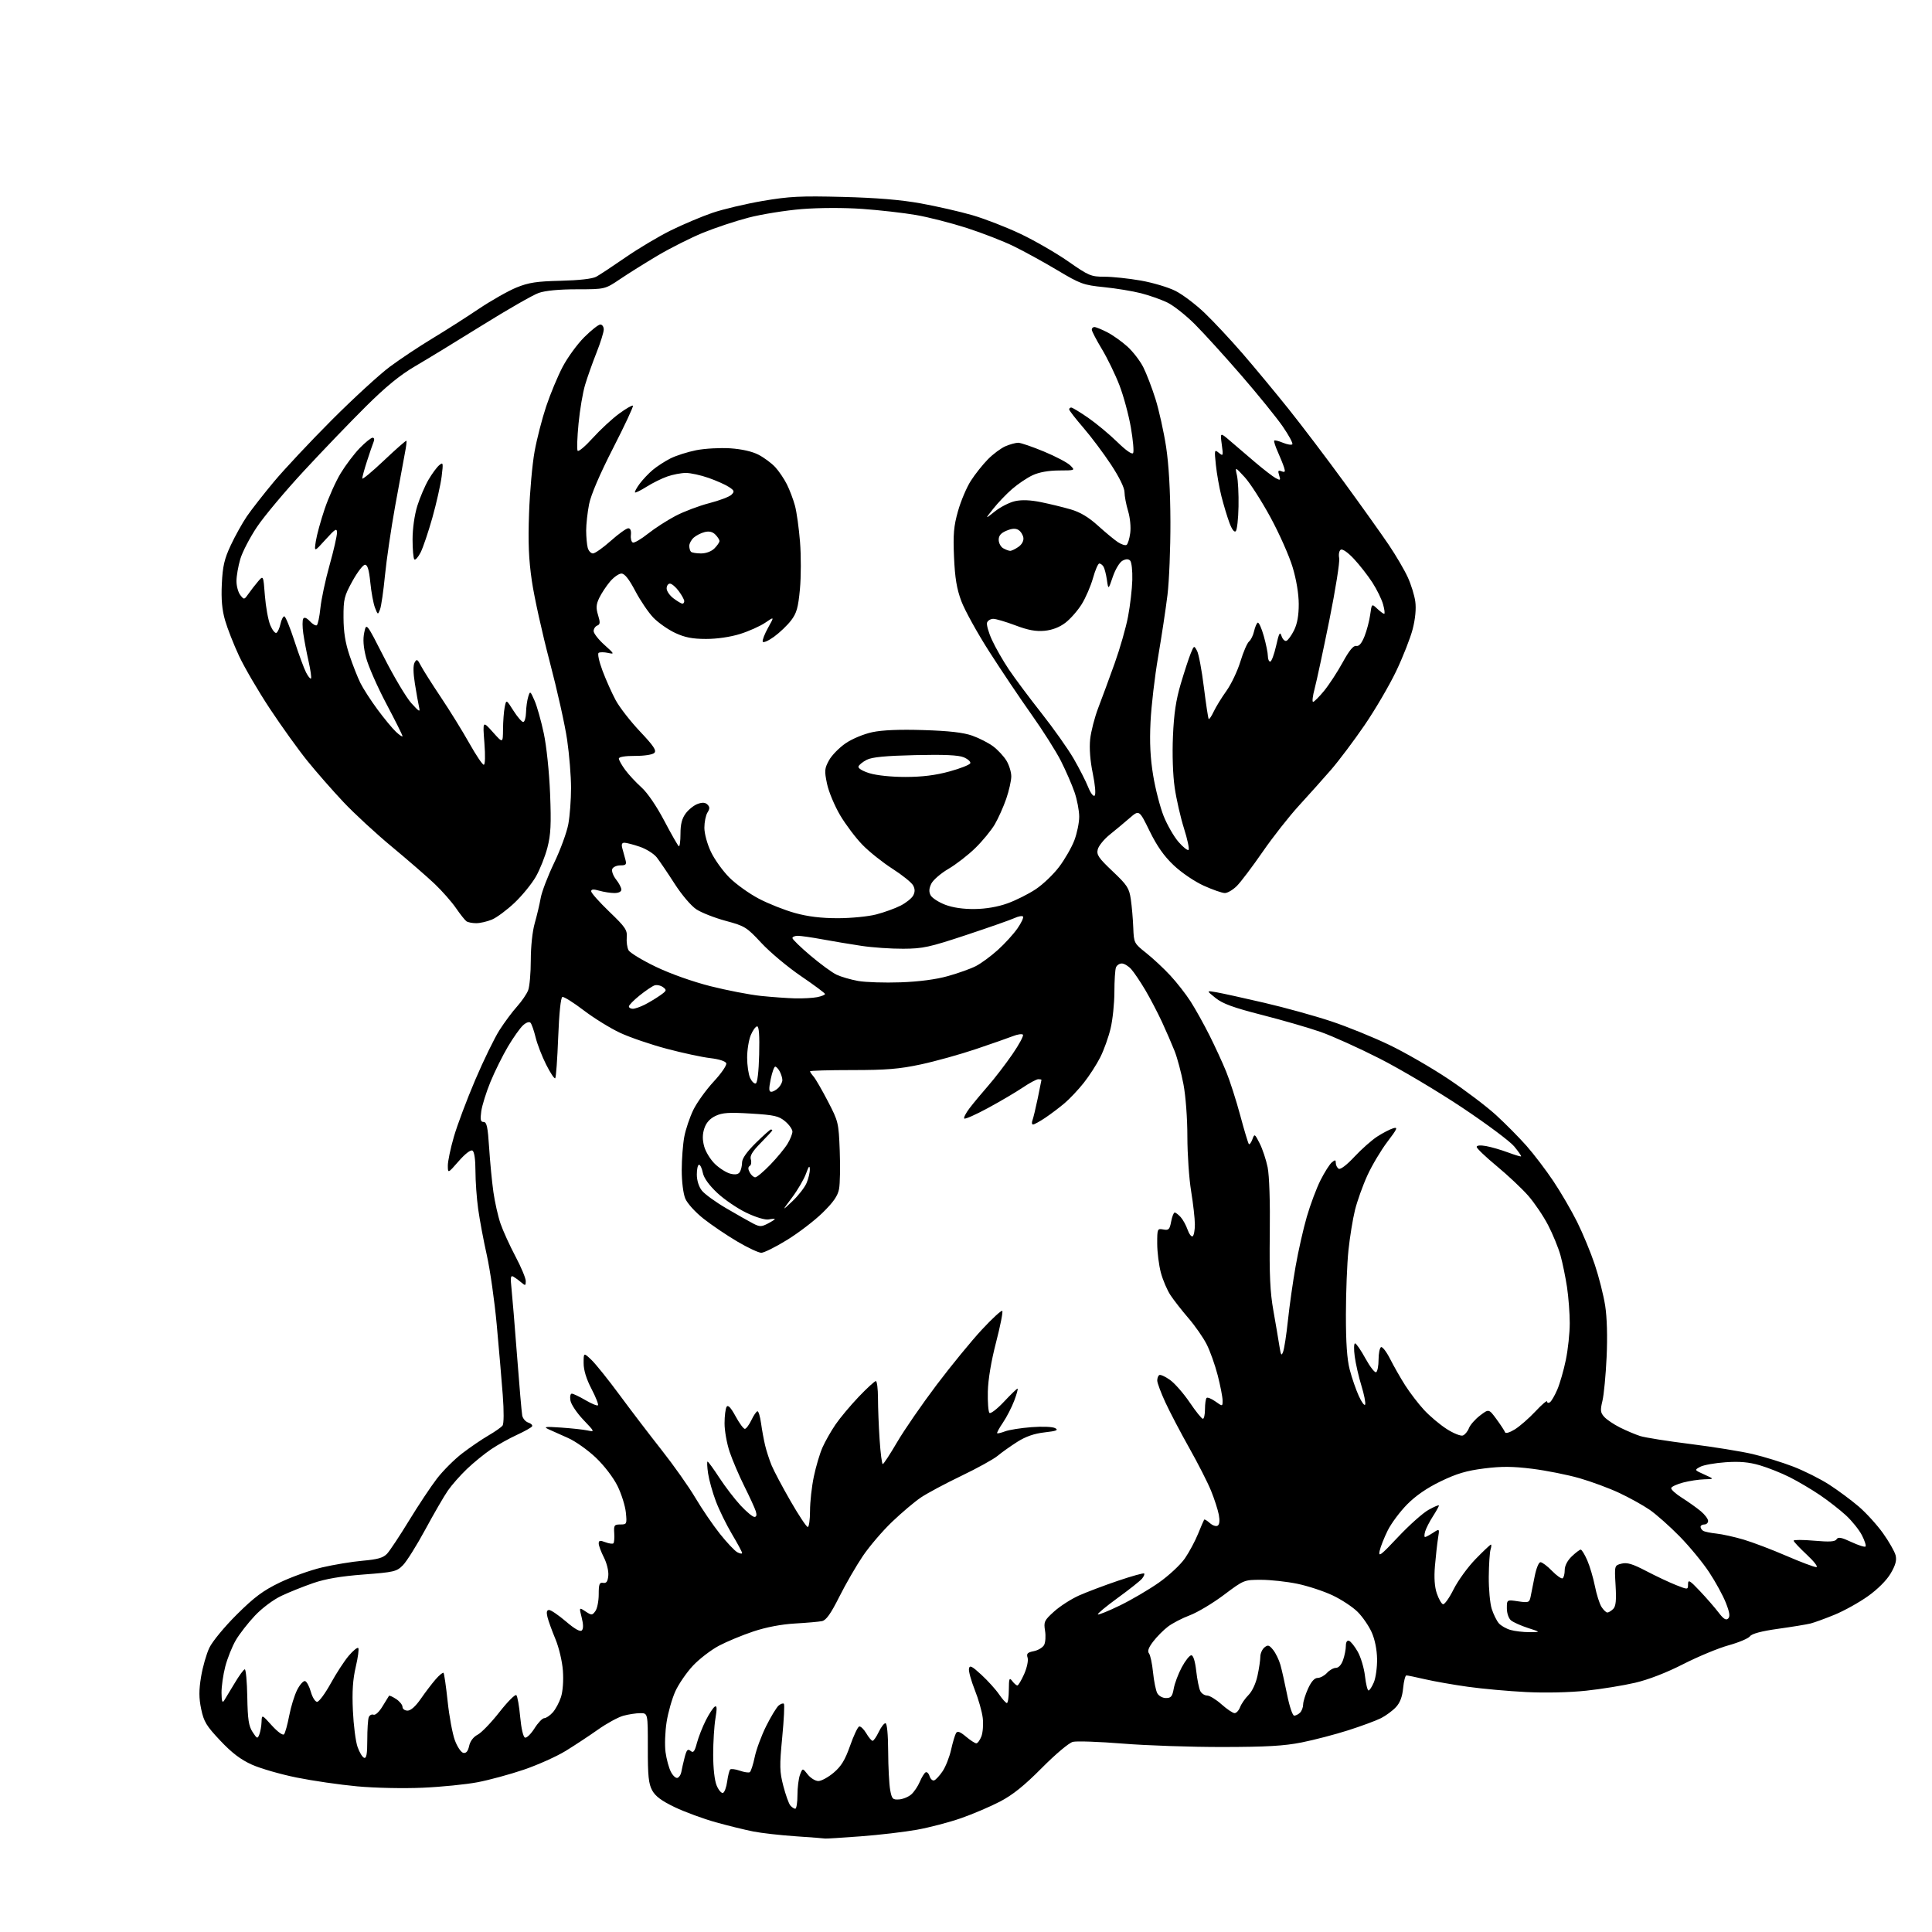 <?xml version="1.0" encoding="UTF-8" standalone="no"?>
<svg 
  version="1.1" 
  xmlns="http://www.w3.org/2000/svg" 
  xmlns:xlink="http://www.w3.org/1999/xlink" 
  xmlns:svg="http://www.w3.org/2000/svg"
  xmlns:rdf="http://www.w3.org/1999/02/22-rdf-syntax-ns#"
  xmlns:cc="http://creativecommons.org/ns#"
  xmlns:dc="http://purl.org/dc/elements/1.1/"
  viewBox="0 0 768 768"
  width="768"
  height="768"
>
<style>svg {background-color: white; }</style>"
<path stroke="none" fill="black" fill-rule="evenodd" d="M328.00,730.85C327.73,730.77 322.51,730.37 316.42,729.96C310.33,729.55 302.68,728.69 299.42,728.04C296.16,727.40 289.45,725.75 284.50,724.37C279.55,722.99 272.24,720.30 268.26,718.40C263.00,715.88 260.53,714.05 259.26,711.72C257.82,709.08 257.50,706.01 257.52,694.75C257.53,681.00 257.53,681.00 254.52,681.01C252.86,681.01 249.81,681.48 247.74,682.05C245.68,682.63 241.18,685.09 237.74,687.52C234.31,689.95 228.53,693.76 224.91,695.99C221.28,698.22 213.78,701.58 208.24,703.47C202.70,705.35 194.42,707.60 189.83,708.47C185.25,709.34 175.43,710.33 168.00,710.65C160.40,710.99 149.03,710.75 141.99,710.10C135.10,709.47 124.26,707.89 117.89,706.60C111.51,705.31 103.53,703.00 100.14,701.48C95.69,699.48 92.19,696.83 87.57,691.93C82.02,686.05 81.01,684.38 79.97,679.37C79.05,674.95 79.04,671.95 79.93,666.55C80.56,662.67 82.05,657.48 83.23,655.00C84.43,652.49 89.24,646.66 94.12,641.81C101.10,634.88 104.54,632.31 111.18,629.10C115.76,626.89 123.33,624.18 128.00,623.08C132.68,621.98 139.97,620.78 144.20,620.41C150.19,619.88 152.34,619.26 153.88,617.62C154.96,616.45 158.88,610.55 162.57,604.50C166.26,598.45 171.26,590.93 173.68,587.78C176.09,584.64 180.64,580.10 183.78,577.70C186.93,575.29 191.60,572.11 194.17,570.62C196.73,569.13 199.25,567.37 199.76,566.70C200.31,565.98 200.35,561.11 199.85,554.50C199.39,548.45 198.31,535.85 197.45,526.50C196.59,517.15 194.82,504.77 193.53,499.00C192.23,493.23 190.69,484.98 190.09,480.68C189.49,476.38 189.00,469.54 189.00,465.49C189.00,460.92 188.55,457.84 187.82,457.39C187.11,456.95 184.97,458.58 182.34,461.58C178.04,466.50 178.04,466.50 178.02,463.36C178.01,461.64 179.09,456.46 180.43,451.86C181.76,447.26 185.57,437.12 188.90,429.31C192.22,421.51 196.58,412.57 198.57,409.46C200.57,406.34 203.71,402.11 205.56,400.07C207.40,398.02 209.39,395.12 209.96,393.61C210.53,392.10 211.00,386.72 211.00,381.65C211.00,376.27 211.65,370.16 212.57,366.97C213.43,363.96 214.49,359.48 214.93,357.00C215.36,354.52 217.77,348.23 220.28,343.00C222.79,337.77 225.33,330.83 225.92,327.57C226.52,324.30 227.00,317.84 227.00,313.19C227.00,308.55 226.30,299.97 225.45,294.13C224.61,288.28 221.48,274.27 218.51,263.00C215.54,251.72 212.35,237.32 211.43,231.00C210.16,222.32 209.89,215.70 210.31,204.00C210.61,195.47 211.60,184.45 212.50,179.50C213.39,174.55 215.47,166.48 217.11,161.56C218.75,156.65 221.69,149.58 223.65,145.85C225.60,142.13 229.47,136.81 232.25,134.04C235.02,131.27 237.90,129.00 238.64,129.00C239.39,129.00 240.00,129.89 240.00,130.97C240.00,132.06 238.70,136.22 237.11,140.22C235.52,144.23 233.48,149.97 232.58,153.00C231.67,156.03 230.50,162.94 229.98,168.37C229.45,173.79 229.29,178.66 229.61,179.18C229.93,179.70 232.64,177.43 235.62,174.13C238.60,170.84 243.30,166.48 246.07,164.45C248.83,162.42 251.32,160.99 251.60,161.26C251.87,161.54 248.33,169.13 243.72,178.13C238.41,188.52 234.92,196.66 234.17,200.42C233.53,203.67 233.01,208.40 233.01,210.92C233.02,213.44 233.30,216.51 233.63,217.75C233.96,218.99 234.90,220.00 235.71,220.00C236.52,220.00 239.70,217.75 242.79,215.00C245.87,212.25 249.00,210.00 249.74,210.00C250.59,210.00 250.97,210.96 250.79,212.65C250.63,214.10 250.99,215.46 251.58,215.67C252.18,215.88 254.88,214.30 257.58,212.15C260.29,210.00 265.22,206.81 268.55,205.07C271.88,203.33 277.91,201.05 281.96,200.01C286.00,198.97 289.97,197.46 290.77,196.66C292.05,195.38 291.93,195.00 289.74,193.57C288.38,192.67 284.74,191.05 281.65,189.97C278.57,188.89 274.52,188.00 272.65,188.00C270.78,188.00 267.45,188.64 265.24,189.42C263.03,190.19 259.33,192.03 257.02,193.49C254.70,194.95 252.63,195.97 252.42,195.75C252.20,195.53 253.03,193.99 254.26,192.32C255.49,190.66 257.85,188.16 259.50,186.78C261.15,185.40 264.31,183.35 266.52,182.23C268.74,181.11 273.35,179.64 276.78,178.96C280.21,178.29 286.27,177.95 290.26,178.21C294.82,178.51 298.98,179.45 301.50,180.75C303.70,181.89 306.69,184.10 308.14,185.66C309.59,187.22 311.68,190.30 312.79,192.51C313.89,194.71 315.34,198.53 316.01,201.01C316.68,203.48 317.59,209.96 318.02,215.42C318.46,220.88 318.44,229.34 317.98,234.23C317.29,241.57 316.68,243.74 314.47,246.63C313.00,248.56 309.94,251.48 307.67,253.13C305.40,254.77 303.38,255.64 303.19,255.06C302.99,254.47 303.96,251.98 305.33,249.52C307.84,245.04 307.84,245.04 304.17,247.55C302.15,248.92 297.64,250.94 294.14,252.03C290.30,253.22 284.97,254.00 280.64,253.99C275.24,253.98 272.26,253.40 268.42,251.61C265.62,250.31 261.73,247.59 259.76,245.57C257.80,243.54 254.55,238.76 252.54,234.94C250.02,230.16 248.31,228.00 247.03,228.00C246.01,228.00 243.96,229.45 242.47,231.22C240.98,232.99 239.06,235.91 238.20,237.70C236.96,240.31 236.87,241.67 237.75,244.54C238.64,247.45 238.58,248.22 237.42,248.67C236.64,248.97 235.99,249.95 235.98,250.86C235.98,251.76 237.89,254.22 240.23,256.32C244.28,259.95 244.35,260.12 241.70,259.54C240.17,259.21 238.49,259.20 237.98,259.51C237.46,259.84 238.13,262.95 239.52,266.65C240.88,270.26 243.23,275.52 244.74,278.33C246.26,281.15 250.61,286.75 254.41,290.77C259.83,296.50 261.06,298.34 260.11,299.29C259.40,299.99 256.19,300.49 252.45,300.48C248.50,300.47 246.00,300.88 246.00,301.54C246.00,302.13 247.14,304.16 248.54,306.06C249.93,307.95 252.84,311.07 254.99,313.00C257.34,315.10 260.97,320.41 264.04,326.24C266.86,331.60 269.47,336.17 269.84,336.39C270.20,336.62 270.50,334.40 270.50,331.47C270.50,327.62 271.08,325.36 272.60,323.32C273.76,321.77 275.90,320.07 277.36,319.56C279.22,318.89 280.37,318.97 281.23,319.83C282.19,320.79 282.19,321.47 281.22,323.01C280.55,324.09 280.00,326.81 280.00,329.05C280.00,331.36 281.12,335.50 282.60,338.61C284.02,341.63 287.33,346.23 289.93,348.84C292.54,351.45 297.80,355.22 301.61,357.22C305.42,359.23 311.89,361.79 316.00,362.93C321.14,364.36 326.43,365.00 333.02,365.00C338.28,365.00 345.16,364.33 348.32,363.50C351.48,362.68 355.83,361.11 358.00,360.00C360.16,358.90 362.41,357.09 363.00,356.00C363.76,354.57 363.76,353.41 362.98,351.96C362.37,350.83 358.69,347.86 354.79,345.36C350.88,342.86 345.51,338.58 342.86,335.85C340.20,333.13 336.21,327.84 333.99,324.11C331.78,320.37 329.42,314.74 328.76,311.59C327.68,306.42 327.75,305.51 329.53,302.26C330.61,300.27 333.58,297.23 336.12,295.49C338.74,293.69 343.35,291.78 346.76,291.05C350.75,290.20 357.64,289.92 367.14,290.22C377.34,290.54 382.95,291.19 386.50,292.44C389.25,293.41 393.00,295.34 394.84,296.72C396.67,298.10 399.03,300.64 400.08,302.37C401.13,304.09 401.99,306.89 402.00,308.59C402.00,310.29 401.10,314.31 400.00,317.51C398.89,320.72 396.84,325.30 395.44,327.70C394.03,330.09 390.55,334.34 387.69,337.12C384.84,339.91 380.02,343.64 377.00,345.40C373.98,347.17 370.92,349.82 370.20,351.29C369.28,353.21 369.20,354.51 369.94,355.89C370.51,356.96 373.11,358.64 375.71,359.64C378.79,360.81 382.92,361.41 387.48,361.35C391.96,361.30 396.67,360.48 400.50,359.10C403.80,357.92 408.84,355.39 411.70,353.49C414.56,351.60 418.76,347.59 421.02,344.59C423.29,341.58 426.01,336.84 427.07,334.05C428.13,331.26 429.00,327.03 429.00,324.65C429.00,322.26 428.16,317.88 427.14,314.91C426.12,311.93 423.68,306.35 421.74,302.50C419.79,298.65 414.52,290.34 410.04,284.03C405.56,277.72 398.00,266.47 393.24,259.03C388.48,251.59 383.50,242.57 382.16,239.00C380.31,234.06 379.61,229.84 379.24,221.46C378.85,212.32 379.12,209.17 380.83,203.14C381.96,199.13 384.26,193.71 385.94,191.10C387.61,188.49 390.68,184.64 392.74,182.55C394.81,180.45 397.95,178.13 399.72,177.37C401.49,176.62 403.75,176.00 404.76,176.00C405.76,176.00 410.37,177.58 415.02,179.51C419.66,181.44 424.36,183.91 425.45,185.01C427.44,187.00 427.44,187.00 420.97,187.02C416.81,187.04 413.07,187.71 410.50,188.90C408.30,189.92 404.62,192.40 402.32,194.40C400.02,196.40 396.64,199.93 394.82,202.25C391.50,206.47 391.50,206.47 395.50,203.28C397.70,201.53 401.30,199.70 403.50,199.21C406.18,198.62 409.59,198.75 413.84,199.62C417.33,200.33 422.63,201.62 425.62,202.49C429.40,203.59 432.71,205.57 436.48,208.98C439.46,211.68 443.02,214.62 444.40,215.53C445.78,216.43 447.32,216.92 447.82,216.61C448.32,216.30 448.98,214.19 449.28,211.92C449.60,209.57 449.23,205.78 448.43,203.14C447.66,200.59 447.02,197.22 447.01,195.65C447.00,193.90 444.93,189.67 441.62,184.65C438.66,180.17 433.72,173.57 430.63,170.00C427.55,166.43 425.02,163.16 425.01,162.75C425.01,162.34 425.38,162.00 425.83,162.00C426.29,162.00 429.33,163.84 432.58,166.09C435.84,168.35 441.03,172.67 444.13,175.69C447.56,179.05 450.02,180.77 450.43,180.11C450.81,179.51 450.40,174.94 449.54,169.95C448.68,164.96 446.63,157.39 444.99,153.13C443.34,148.86 440.20,142.38 438.00,138.74C435.80,135.09 434.00,131.63 434.00,131.05C434.00,130.47 434.47,130.00 435.04,130.00C435.61,130.00 437.88,130.92 440.08,132.04C442.29,133.17 445.90,135.73 448.12,137.73C450.34,139.73 453.19,143.43 454.46,145.94C455.73,148.45 457.92,154.15 459.32,158.60C460.72,163.06 462.62,171.61 463.54,177.60C464.62,184.71 465.22,195.11 465.26,207.50C465.29,217.95 464.76,231.00 464.09,236.50C463.42,242.00 461.75,253.03 460.39,261.00C459.02,268.98 457.65,280.68 457.35,287.00C456.95,295.17 457.26,301.32 458.40,308.24C459.28,313.60 461.16,320.87 462.57,324.41C463.99,327.94 466.64,332.56 468.47,334.67C470.30,336.78 472.10,338.20 472.47,337.84C472.84,337.48 472.03,333.65 470.66,329.32C469.29,324.99 467.63,317.70 466.96,313.12C466.23,308.14 465.95,299.90 466.27,292.64C466.65,283.67 467.47,278.22 469.39,271.76C470.82,266.96 472.58,261.56 473.32,259.76C474.64,256.54 474.67,256.53 475.85,258.73C476.51,259.96 477.73,266.46 478.56,273.19C479.40,279.91 480.26,285.59 480.48,285.81C480.70,286.03 481.60,284.71 482.47,282.86C483.34,281.01 485.62,277.30 487.54,274.62C489.45,271.94 491.95,266.68 493.09,262.93C494.23,259.18 495.77,255.61 496.52,254.99C497.26,254.37 498.16,252.55 498.51,250.94C498.87,249.34 499.51,247.80 499.95,247.53C500.39,247.26 501.48,249.65 502.37,252.83C503.27,256.02 504.00,259.61 504.00,260.82C504.00,262.02 504.42,263.00 504.93,263.00C505.44,263.00 506.49,260.19 507.27,256.75C508.42,251.63 508.81,250.91 509.42,252.81C509.83,254.07 510.69,254.95 511.33,254.75C511.98,254.55 513.35,252.67 514.40,250.56C515.69,247.95 516.28,244.63 516.27,240.12C516.26,236.06 515.32,230.39 513.83,225.45C512.50,221.02 508.54,212.09 505.02,205.62C501.50,199.14 496.89,191.96 494.77,189.67C490.92,185.50 490.92,185.50 491.71,189.00C492.14,190.93 492.43,196.49 492.33,201.37C492.24,206.24 491.75,210.65 491.24,211.16C490.66,211.74 489.69,210.45 488.71,207.80C487.83,205.43 486.41,200.72 485.55,197.33C484.69,193.93 483.69,188.31 483.33,184.83C482.70,178.78 482.75,178.57 484.50,180.00C486.24,181.43 486.30,181.26 485.67,176.67C485.02,171.85 485.02,171.85 488.89,175.17C491.01,177.00 495.52,180.85 498.90,183.73C502.29,186.61 505.98,189.46 507.12,190.07C508.99,191.06 509.12,190.95 508.48,188.93C507.90,187.11 508.08,186.82 509.45,187.34C510.80,187.86 511.00,187.57 510.45,185.85C510.08,184.68 508.95,181.88 507.95,179.63C506.94,177.39 506.30,175.36 506.53,175.14C506.75,174.91 508.31,175.30 510.00,176.00C511.69,176.70 513.35,176.98 513.71,176.62C514.07,176.27 512.36,173.09 509.93,169.56C507.49,166.03 500.12,156.93 493.53,149.32C486.95,141.72 478.63,132.55 475.03,128.95C471.44,125.35 466.48,121.43 464.00,120.24C461.52,119.05 456.80,117.39 453.50,116.55C450.20,115.71 443.59,114.62 438.80,114.14C430.67,113.32 429.47,112.88 420.30,107.41C414.91,104.19 407.12,99.91 403.00,97.90C398.88,95.88 390.46,92.61 384.29,90.62C378.12,88.64 369.05,86.32 364.13,85.47C359.21,84.62 349.63,83.53 342.84,83.05C335.50,82.53 325.74,82.56 318.76,83.11C312.31,83.63 302.77,85.16 297.57,86.51C292.36,87.86 284.14,90.60 279.30,92.59C274.46,94.59 266.45,98.62 261.50,101.55C256.55,104.49 249.80,108.71 246.50,110.94C240.50,114.99 240.50,114.99 229.38,115.00C222.21,115.00 216.79,115.52 214.13,116.45C211.86,117.25 201.79,123.02 191.75,129.27C181.71,135.52 169.70,142.85 165.05,145.56C159.02,149.09 153.44,153.64 145.52,161.50C139.42,167.55 128.31,179.10 120.84,187.17C113.36,195.24 104.95,205.28 102.15,209.47C99.34,213.66 96.36,219.40 95.52,222.23C94.69,225.05 94.00,229.00 94.00,230.99C94.00,232.99 94.69,235.49 95.53,236.56C97.02,238.46 97.09,238.45 98.78,236.03C99.72,234.68 101.44,232.46 102.59,231.12C104.68,228.67 104.68,228.67 105.30,236.78C105.65,241.24 106.61,246.53 107.44,248.52C108.28,250.51 109.38,251.88 109.90,251.56C110.42,251.24 111.14,249.63 111.50,247.99C111.86,246.34 112.54,245.00 113.01,245.00C113.48,245.00 115.28,249.38 117.02,254.73C118.76,260.08 120.85,265.75 121.67,267.32C122.48,268.90 123.36,269.97 123.62,269.71C123.88,269.45 123.45,266.37 122.66,262.87C121.87,259.37 120.92,254.36 120.55,251.75C120.18,249.14 120.18,246.52 120.54,245.93C120.97,245.24 121.91,245.60 123.17,246.95C124.24,248.10 125.48,248.82 125.92,248.55C126.36,248.28 127.01,245.17 127.37,241.65C127.74,238.12 129.37,230.45 131.02,224.61C132.66,218.76 133.98,212.97 133.96,211.74C133.93,209.81 133.29,210.20 129.40,214.50C124.88,219.50 124.88,219.50 125.55,215.11C125.92,212.69 127.50,206.94 129.06,202.32C130.62,197.71 133.49,191.30 135.45,188.09C137.40,184.88 140.80,180.39 143.00,178.12C145.20,175.86 147.50,174.00 148.11,174.00C148.77,174.00 148.92,174.70 148.48,175.75C148.08,176.71 146.91,180.13 145.88,183.34C144.84,186.55 144.00,189.64 144.00,190.20C144.00,190.76 147.88,187.55 152.62,183.06C157.36,178.57 161.38,175.04 161.55,175.21C161.72,175.39 161.46,177.54 160.97,180.01C160.49,182.48 158.75,191.93 157.11,201.00C155.47,210.07 153.64,222.56 153.03,228.75C152.43,234.93 151.55,241.01 151.07,242.25C150.22,244.46 150.19,244.45 149.06,241.57C148.43,239.95 147.59,235.45 147.21,231.57C146.70,226.49 146.10,224.50 145.09,224.50C144.31,224.50 142.07,227.43 140.10,231.00C136.82,236.95 136.52,238.17 136.55,245.50C136.57,251.17 137.26,255.53 138.93,260.50C140.22,264.35 142.17,269.30 143.26,271.50C144.35,273.70 147.40,278.43 150.04,282.00C152.67,285.57 155.99,289.59 157.41,290.92C158.84,292.26 160.00,293.02 160.00,292.62C160.00,292.22 157.09,286.40 153.54,279.69C149.99,272.97 146.38,264.74 145.52,261.40C144.44,257.19 144.22,254.12 144.80,251.41C145.63,247.50 145.63,247.50 152.78,261.54C156.71,269.26 161.55,277.36 163.53,279.54C166.74,283.06 167.08,283.22 166.57,281.00C166.25,279.62 165.52,275.48 164.93,271.79C164.24,267.47 164.20,264.47 164.81,263.37C165.65,261.87 165.96,262.02 167.29,264.59C168.12,266.21 171.72,271.89 175.28,277.21C178.85,282.54 183.92,290.75 186.56,295.45C189.20,300.15 191.78,304.00 192.30,304.00C192.86,304.00 192.96,300.53 192.55,295.25C191.87,286.50 191.87,286.50 195.89,291.00C199.91,295.50 199.91,295.50 199.96,289.87C199.98,286.78 200.28,282.84 200.62,281.13C201.25,278.00 201.25,278.00 204.10,282.50C205.67,284.98 207.42,287.00 207.98,287.00C208.54,287.00 209.04,285.31 209.10,283.25C209.15,281.19 209.54,278.38 209.97,277.00C210.71,274.57 210.78,274.60 212.49,278.50C213.46,280.70 215.11,286.55 216.16,291.50C217.26,296.67 218.32,306.88 218.67,315.50C219.15,327.65 218.95,331.72 217.61,336.92C216.70,340.45 214.63,345.66 213.00,348.50C211.37,351.34 207.56,356.02 204.53,358.88C201.50,361.75 197.46,364.75 195.54,365.55C193.63,366.35 190.81,366.99 189.28,366.98C187.75,366.98 186.02,366.64 185.43,366.23C184.85,365.83 182.97,363.48 181.27,361.00C179.57,358.52 175.77,354.21 172.84,351.41C169.90,348.61 162.27,341.99 155.89,336.69C149.50,331.40 140.76,323.34 136.48,318.78C132.19,314.23 125.77,306.90 122.21,302.50C118.65,298.10 111.95,288.77 107.31,281.76C102.67,274.75 97.15,265.30 95.03,260.76C92.91,256.22 90.41,249.84 89.47,246.60C88.25,242.37 87.89,238.25 88.18,232.08C88.52,225.06 89.17,222.23 91.73,216.75C93.46,213.06 96.34,207.89 98.12,205.27C99.91,202.65 104.75,196.45 108.88,191.50C113.01,186.55 123.39,175.48 131.94,166.91C140.50,158.34 150.88,148.82 155.00,145.76C159.12,142.70 166.69,137.67 171.82,134.58C176.94,131.49 185.23,126.21 190.23,122.84C195.24,119.48 202.01,115.64 205.29,114.30C210.19,112.31 213.29,111.84 222.87,111.61C230.13,111.44 235.43,110.84 236.98,110.02C238.34,109.29 243.60,105.81 248.68,102.30C253.75,98.79 261.86,93.96 266.70,91.57C271.54,89.19 278.97,86.05 283.21,84.60C287.45,83.16 296.45,81.03 303.21,79.87C313.78,78.07 318.22,77.85 335.00,78.28C348.42,78.62 358.09,79.42 366.00,80.85C372.32,81.99 381.55,84.10 386.50,85.53C391.45,86.97 400.09,90.32 405.70,92.99C411.31,95.65 419.82,100.57 424.62,103.91C432.81,109.63 433.69,110.00 439.04,110.00C442.17,110.00 448.65,110.68 453.44,111.52C458.22,112.35 464.45,114.21 467.29,115.65C470.12,117.08 475.32,121.01 478.84,124.38C482.37,127.75 489.14,135.00 493.91,140.50C498.67,146.00 506.88,155.90 512.17,162.50C517.45,169.10 527.43,182.26 534.35,191.75C541.28,201.24 549.25,212.43 552.08,216.62C554.90,220.80 558.29,226.58 559.60,229.45C560.92,232.31 562.27,236.67 562.60,239.13C562.99,241.95 562.61,245.99 561.57,250.05C560.66,253.60 557.70,261.13 555.00,266.80C552.29,272.46 546.63,282.14 542.41,288.30C538.19,294.46 532.21,302.41 529.12,305.98C526.03,309.54 520.29,315.95 516.37,320.23C512.45,324.51 505.93,332.80 501.89,338.66C497.84,344.52 493.25,350.59 491.69,352.16C490.13,353.72 487.97,355.00 486.90,355.00C485.83,355.00 482.05,353.68 478.49,352.07C474.84,350.41 469.65,346.89 466.58,343.98C462.71,340.32 459.93,336.37 456.99,330.36C452.85,321.90 452.85,321.90 449.04,325.20C446.94,327.01 443.38,329.99 441.12,331.80C438.86,333.62 436.73,336.24 436.38,337.63C435.83,339.80 436.68,341.04 442.26,346.33C448.11,351.86 448.86,353.02 449.52,357.50C449.92,360.25 450.36,365.30 450.49,368.72C450.73,374.86 450.79,374.98 455.62,378.82C458.30,380.95 462.62,384.97 465.20,387.76C467.79,390.54 471.44,395.22 473.32,398.16C475.20,401.10 478.55,407.12 480.78,411.55C483.00,415.98 486.01,422.50 487.45,426.05C488.90,429.60 491.40,437.40 493.01,443.38C494.61,449.37 496.16,454.49 496.44,454.78C496.73,455.06 497.35,454.22 497.84,452.91C498.69,450.59 498.77,450.64 500.74,454.51C501.86,456.71 503.28,460.98 503.90,464.00C504.58,467.34 504.92,477.75 504.76,490.50C504.56,506.71 504.88,513.67 506.19,521.00C507.11,526.23 508.19,532.52 508.57,535.00C509.15,538.78 509.40,539.15 510.07,537.32C510.52,536.12 511.38,530.49 511.98,524.82C512.58,519.14 513.94,509.54 515.01,503.47C516.07,497.40 518.08,488.49 519.48,483.67C520.88,478.85 523.33,472.31 524.93,469.14C526.53,465.97 528.55,462.79 529.42,462.07C530.75,460.97 531.00,461.01 531.00,462.32C531.00,463.18 531.52,464.20 532.15,464.59C532.84,465.02 535.37,463.09 538.40,459.83C541.21,456.82 545.30,453.20 547.50,451.78C549.70,450.36 552.54,448.89 553.81,448.51C555.79,447.92 555.47,448.68 551.50,453.89C548.97,457.23 545.39,463.23 543.56,467.23C541.73,471.23 539.52,477.43 538.63,481.00C537.75,484.57 536.58,491.77 536.03,497.00C535.48,502.23 535.03,513.72 535.02,522.54C535.01,533.79 535.46,540.34 536.54,544.48C537.38,547.72 539.01,552.43 540.15,554.94C541.29,557.45 542.43,558.97 542.67,558.32C542.92,557.67 542.25,554.29 541.18,550.82C540.11,547.34 538.92,542.14 538.53,539.25C538.13,536.36 538.19,534.01 538.66,534.01C539.12,534.02 540.99,536.73 542.80,540.04C544.62,543.35 546.53,545.79 547.05,545.47C547.57,545.15 548.00,542.91 548.00,540.50C548.00,538.09 548.43,535.85 548.96,535.52C549.49,535.19 551.13,537.31 552.60,540.21C554.07,543.12 556.79,547.88 558.64,550.78C560.50,553.68 563.84,558.05 566.08,560.47C568.32,562.90 572.37,566.31 575.08,568.05C577.79,569.79 580.69,570.95 581.52,570.63C582.35,570.31 583.43,569.00 583.92,567.72C584.40,566.44 586.39,564.18 588.32,562.70C591.84,560.02 591.84,560.02 594.89,564.16C596.56,566.44 598.09,568.78 598.28,569.35C598.48,569.95 600.12,569.47 602.17,568.20C604.12,567.00 607.80,563.78 610.36,561.05C612.91,558.32 615.00,556.54 615.00,557.10C615.00,557.66 615.49,557.82 616.08,557.45C616.68,557.08 618.01,554.81 619.04,552.41C620.07,550.01 621.61,544.68 622.45,540.56C623.30,536.45 624.00,529.89 624.00,525.98C624.00,522.08 623.51,515.65 622.92,511.69C622.32,507.74 621.15,502.02 620.31,499.00C619.46,495.98 617.25,490.57 615.38,486.98C613.52,483.39 609.97,478.15 607.50,475.32C605.03,472.50 599.41,467.21 595.00,463.56C590.60,459.92 587.00,456.48 587.00,455.93C587.00,455.30 588.43,455.17 590.75,455.58C592.81,455.96 596.72,457.09 599.44,458.11C602.16,459.12 604.51,459.83 604.66,459.67C604.82,459.52 603.58,457.74 601.92,455.72C600.26,453.70 590.93,446.74 581.20,440.26C571.46,433.77 556.75,425.03 548.50,420.83C540.25,416.63 529.67,411.86 525.00,410.22C520.33,408.58 509.83,405.54 501.68,403.46C490.23,400.53 486.02,398.99 483.18,396.70C479.50,393.74 479.50,393.74 483.50,394.43C485.70,394.81 494.25,396.69 502.50,398.61C510.75,400.52 522.76,403.85 529.18,405.99C535.61,408.13 546.01,412.36 552.29,415.38C558.58,418.40 569.14,424.50 575.77,428.93C582.40,433.36 590.91,439.80 594.68,443.24C598.44,446.68 603.90,452.20 606.82,455.50C609.73,458.80 614.53,465.10 617.47,469.50C620.42,473.90 624.67,481.19 626.92,485.71C629.17,490.22 632.34,497.88 633.96,502.72C635.58,507.56 637.44,514.89 638.08,519.01C638.81,523.68 639.03,531.39 638.65,539.50C638.32,546.65 637.57,554.47 636.99,556.88C636.08,560.64 636.19,561.55 637.72,563.24C638.70,564.33 641.52,566.23 644.00,567.47C646.48,568.71 650.08,570.23 652.00,570.85C653.92,571.46 662.92,572.89 672.00,574.02C681.08,575.16 692.19,576.95 696.71,578.01C701.22,579.07 708.49,581.32 712.85,583.00C717.22,584.69 723.65,587.91 727.14,590.17C730.64,592.43 735.90,596.33 738.84,598.84C741.78,601.35 746.13,606.13 748.52,609.47C750.90,612.81 753.15,616.76 753.53,618.25C754.03,620.25 753.51,622.16 751.58,625.45C749.98,628.18 746.47,631.70 742.58,634.48C739.08,636.98 733.12,640.30 729.35,641.85C725.58,643.40 721.24,644.98 719.70,645.37C718.16,645.75 712.38,646.70 706.85,647.47C700.22,648.40 696.41,649.41 695.65,650.44C695.02,651.30 691.20,652.91 687.16,654.03C683.13,655.14 675.03,658.50 669.16,661.49C662.49,664.90 655.32,667.68 650.00,668.92C645.33,670.01 636.55,671.44 630.50,672.08C623.95,672.78 614.33,673.00 606.72,672.62C599.70,672.27 589.25,671.33 583.50,670.52C577.76,669.72 570.09,668.37 566.47,667.53C562.84,666.69 559.51,666.00 559.07,666.00C558.62,666.00 558.04,668.26 557.77,671.03C557.44,674.49 556.54,676.87 554.89,678.63C553.58,680.04 550.92,682.00 549.00,682.98C547.08,683.96 541.21,686.13 535.96,687.81C530.72,689.48 522.39,691.66 517.46,692.64C510.50,694.03 503.47,694.44 486.00,694.46C473.62,694.48 455.79,693.88 446.36,693.11C436.93,692.35 427.99,692.04 426.49,692.41C424.94,692.80 419.63,697.26 414.13,702.80C407.16,709.83 402.57,713.52 397.50,716.16C393.65,718.16 386.68,721.14 382.00,722.77C377.32,724.40 369.45,726.46 364.50,727.35C359.55,728.24 349.43,729.43 342.00,729.98C334.57,730.54 328.27,730.93 328.00,730.85zM316.12,719.00C316.61,719.00 317.00,716.55 317.00,713.57C317.00,710.58 317.46,706.93 318.02,705.45C319.04,702.78 319.04,702.78 321.09,705.39C322.22,706.82 324.12,707.99 325.32,707.99C326.52,707.98 329.26,706.48 331.41,704.66C334.40,702.13 335.92,699.64 337.91,694.00C339.33,689.95 340.96,686.49 341.53,686.31C342.09,686.13 343.36,687.34 344.34,688.99C345.31,690.65 346.45,692.00 346.87,692.00C347.29,692.00 348.38,690.42 349.30,688.50C350.22,686.58 351.42,685.00 351.98,685.00C352.61,685.00 353.02,689.34 353.06,696.25C353.09,702.44 353.45,709.30 353.85,711.50C354.51,715.12 354.85,715.48 357.41,715.30C358.97,715.18 361.15,714.28 362.26,713.30C363.37,712.31 364.88,710.07 365.62,708.32C366.36,706.57 367.39,704.87 367.91,704.55C368.43,704.23 369.15,704.90 369.51,706.04C369.87,707.18 370.69,707.94 371.33,707.73C371.98,707.52 373.49,705.89 374.69,704.11C375.90,702.33 377.42,698.47 378.08,695.52C378.74,692.57 379.63,689.60 380.05,688.92C380.62,688.00 381.65,688.37 383.99,690.34C385.73,691.80 387.58,693.00 388.10,693.00C388.62,693.00 389.53,691.76 390.12,690.25C390.70,688.74 390.95,685.44 390.66,682.93C390.37,680.42 388.94,675.38 387.48,671.74C386.03,668.09 384.99,664.30 385.18,663.32C385.46,661.83 386.33,662.26 390.15,665.78C392.69,668.13 395.84,671.61 397.14,673.52C398.44,675.42 399.84,676.99 400.25,676.99C400.66,677.00 401.01,674.64 401.03,671.75C401.06,667.17 401.23,666.72 402.39,668.25C403.12,669.21 404.03,670.00 404.42,670.00C404.80,670.00 406.01,667.96 407.12,665.47C408.24,662.92 408.84,660.08 408.49,658.96C407.97,657.34 408.43,656.86 410.96,656.36C412.67,656.02 414.51,654.91 415.05,653.90C415.59,652.89 415.76,650.34 415.42,648.24C414.85,644.68 415.11,644.13 419.03,640.59C421.35,638.50 425.78,635.65 428.87,634.26C431.97,632.88 438.97,630.23 444.42,628.38C449.88,626.53 454.56,625.23 454.82,625.48C455.07,625.74 454.69,626.67 453.96,627.55C453.23,628.43 448.88,631.88 444.29,635.21C439.70,638.55 436.16,641.49 436.42,641.75C436.68,642.01 440.63,640.41 445.20,638.19C449.76,635.97 456.74,631.88 460.69,629.10C464.65,626.31 469.29,621.99 471.01,619.49C472.73,616.99 475.08,612.60 476.25,609.72C477.41,606.85 478.50,604.32 478.67,604.09C478.85,603.86 479.86,604.47 480.93,605.44C482.00,606.40 483.39,606.88 484.03,606.48C484.77,606.02 484.94,604.49 484.50,602.14C484.12,600.15 482.74,595.86 481.42,592.62C480.11,589.38 476.21,581.73 472.76,575.61C469.32,569.50 465.05,561.35 463.27,557.50C461.49,553.65 460.03,549.74 460.02,548.81C460.01,547.88 460.37,546.89 460.83,546.61C461.28,546.32 463.20,547.19 465.08,548.53C466.96,549.87 470.49,553.90 472.92,557.48C475.34,561.07 477.71,564.00 478.17,564.00C478.62,564.00 479.00,562.27 479.00,560.17C479.00,558.06 479.29,556.05 479.64,555.70C479.99,555.35 481.56,555.98 483.14,557.10C486.00,559.14 486.00,559.14 486.00,556.73C486.00,555.40 485.13,550.92 484.07,546.76C483.00,542.60 481.01,537.01 479.65,534.35C478.29,531.68 475.04,527.02 472.44,524.00C469.83,520.98 466.62,516.86 465.29,514.86C463.96,512.85 462.23,508.80 461.45,505.86C460.67,502.91 460.02,497.75 460.01,494.39C460.00,488.45 460.07,488.29 462.44,488.74C464.57,489.15 464.95,488.76 465.55,485.60C465.92,483.62 466.55,482.00 466.96,482.00C467.36,482.00 468.43,482.82 469.33,483.81C470.24,484.81 471.47,487.06 472.08,488.81C472.70,490.56 473.60,491.75 474.10,491.44C474.59,491.13 474.99,489.00 474.98,486.69C474.97,484.39 474.30,478.45 473.49,473.50C472.67,468.55 472.01,458.81 472.00,451.86C472.00,444.60 471.34,435.72 470.44,430.99C469.58,426.47 468.00,420.54 466.93,417.82C465.85,415.09 463.58,409.86 461.88,406.18C460.17,402.51 457.19,396.80 455.24,393.50C453.28,390.20 450.78,386.49 449.67,385.25C448.56,384.01 446.88,383.00 445.93,383.00C444.99,383.00 443.94,383.71 443.61,384.58C443.27,385.45 442.99,389.84 442.99,394.33C442.98,398.82 442.31,405.32 441.49,408.77C440.68,412.22 438.83,417.39 437.38,420.27C435.93,423.15 432.97,427.73 430.81,430.45C428.65,433.18 425.22,436.81 423.19,438.53C421.16,440.25 417.71,442.86 415.52,444.33C413.33,445.80 411.14,447.00 410.66,447.00C410.18,447.00 410.06,446.28 410.40,445.40C410.74,444.52 411.69,440.58 412.51,436.65C413.33,432.72 414.00,429.39 414.00,429.25C414.00,429.11 413.43,429.00 412.74,429.00C412.04,429.00 409.22,430.51 406.48,432.37C403.73,434.22 397.52,437.87 392.69,440.48C387.86,443.10 383.64,444.97 383.31,444.64C382.99,444.32 383.93,442.47 385.41,440.53C386.89,438.59 390.22,434.58 392.80,431.63C395.39,428.67 399.71,423.05 402.41,419.13C405.12,415.20 407.01,411.68 406.63,411.29C406.24,410.91 404.48,411.16 402.71,411.86C400.95,412.56 394.32,414.87 388.00,417.01C381.68,419.14 371.77,421.90 366.00,423.13C357.49,424.95 352.32,425.37 338.75,425.37C329.54,425.37 322.00,425.59 322.00,425.86C322.00,426.12 322.63,427.05 323.39,427.92C324.16,428.79 326.72,433.21 329.08,437.75C333.27,445.80 333.38,446.28 333.81,457.44C334.05,463.73 333.93,470.56 333.54,472.62C333.03,475.38 331.30,477.87 326.99,482.09C323.78,485.23 317.42,490.10 312.86,492.90C308.31,495.71 303.70,498.00 302.63,498.00C301.56,498.00 297.26,495.99 293.09,493.53C288.91,491.07 282.87,486.98 279.66,484.45C276.36,481.84 273.22,478.37 272.41,476.45C271.60,474.50 271.00,469.71 271.00,465.17C271.00,460.83 271.46,454.85 272.01,451.89C272.57,448.92 274.19,444.12 275.61,441.20C277.03,438.29 280.67,433.23 283.70,429.95C286.77,426.65 288.98,423.40 288.70,422.65C288.39,421.85 285.80,421.02 282.34,420.62C279.13,420.25 271.34,418.58 265.03,416.90C258.72,415.23 250.39,412.38 246.53,410.58C242.66,408.78 236.15,404.76 232.05,401.64C227.96,398.52 224.13,396.12 223.55,396.31C222.91,396.53 222.26,402.79 221.89,412.35C221.56,420.98 221.03,428.31 220.71,428.62C220.39,428.94 218.77,426.51 217.11,423.21C215.45,419.92 213.56,415.04 212.91,412.36C212.26,409.69 211.35,407.08 210.89,406.57C210.39,406.02 209.19,406.42 207.92,407.57C206.75,408.63 204.06,412.42 201.94,416.00C199.82,419.57 196.69,425.88 194.99,430.00C193.29,434.12 191.64,439.41 191.31,441.75C190.85,445.15 191.03,446.00 192.26,446.00C193.48,446.00 193.91,448.01 194.44,456.25C194.80,461.89 195.56,469.80 196.13,473.83C196.70,477.85 197.97,483.51 198.96,486.39C199.95,489.27 202.62,495.12 204.88,499.40C207.15,503.67 209.00,508.10 209.00,509.24C209.00,511.12 208.84,511.17 207.25,509.81C206.29,508.98 204.88,507.95 204.12,507.51C202.99,506.86 202.84,507.70 203.32,512.11C203.64,515.07 204.63,527.17 205.54,539.00C206.44,550.83 207.36,561.48 207.59,562.68C207.82,563.88 208.91,565.15 210.02,565.51C211.12,565.86 211.79,566.53 211.50,567.01C211.20,567.48 208.51,568.99 205.51,570.37C202.52,571.74 197.91,574.30 195.28,576.07C192.65,577.84 188.32,581.36 185.66,583.89C183.00,586.43 179.58,590.30 178.06,592.50C176.53,594.70 172.49,601.67 169.07,608.00C165.64,614.33 161.64,620.72 160.17,622.20C157.67,624.73 156.67,624.97 144.50,625.89C135.45,626.58 129.37,627.62 124.48,629.31C120.62,630.64 114.94,632.92 111.87,634.37C108.65,635.89 104.17,639.24 101.32,642.26C98.60,645.14 95.19,649.52 93.74,652.00C92.29,654.48 90.41,659.18 89.55,662.46C88.70,665.74 88.03,670.46 88.06,672.96C88.10,676.27 88.38,677.09 89.09,676.00C89.62,675.17 91.51,672.06 93.28,669.08C95.05,666.10 96.86,663.62 97.30,663.58C97.74,663.54 98.19,668.47 98.30,674.55C98.46,683.51 98.86,686.14 100.41,688.51C102.19,691.22 102.38,691.29 103.09,689.46C103.51,688.38 103.91,686.15 103.97,684.50C104.08,681.50 104.08,681.50 108.07,685.92C110.38,688.46 112.42,689.94 112.90,689.42C113.36,688.91 114.28,685.59 114.96,682.02C115.64,678.46 117.07,673.82 118.15,671.71C119.23,669.60 120.64,668.05 121.29,668.26C121.95,668.48 122.98,670.42 123.58,672.58C124.19,674.74 125.30,676.50 126.06,676.50C126.82,676.50 129.25,673.20 131.47,669.18C133.69,665.15 136.91,660.20 138.64,658.18C140.36,656.15 142.06,654.77 142.41,655.10C142.76,655.43 142.31,658.81 141.42,662.60C140.25,667.60 139.93,672.40 140.28,680.00C140.54,685.77 141.37,692.27 142.13,694.42C142.88,696.58 144.06,698.53 144.75,698.76C145.68,699.06 146.00,697.22 146.00,691.67C146.00,687.54 146.26,683.48 146.58,682.64C146.90,681.81 147.75,681.35 148.46,681.62C149.21,681.91 150.73,680.51 152.05,678.31C153.32,676.22 154.48,674.33 154.64,674.11C154.80,673.90 156.08,674.48 157.47,675.39C158.86,676.30 160.00,677.71 160.00,678.52C160.00,679.34 160.91,680.00 162.02,680.00C163.30,680.00 165.22,678.28 167.27,675.31C169.05,672.74 171.70,669.25 173.17,667.56C174.63,665.88 176.05,664.73 176.31,665.00C176.58,665.28 177.31,670.38 177.95,676.34C178.58,682.31 179.88,689.28 180.83,691.83C181.78,694.39 183.29,696.62 184.19,696.80C185.31,697.01 186.03,696.15 186.49,694.04C186.91,692.12 188.19,690.44 189.89,689.56C191.38,688.79 195.27,684.75 198.52,680.60C201.78,676.44 204.81,673.41 205.25,673.85C205.70,674.30 206.39,678.19 206.78,682.50C207.21,687.12 207.99,690.50 208.70,690.73C209.35,690.95 211.05,689.30 212.46,687.07C213.87,684.83 215.62,683.00 216.34,683.00C217.06,683.00 218.57,681.99 219.70,680.75C220.83,679.51 222.31,676.75 223.00,674.61C223.74,672.30 224.05,668.03 223.76,664.11C223.48,660.35 222.19,654.91 220.77,651.50C219.39,648.20 217.97,644.26 217.61,642.75C217.15,640.80 217.35,640.00 218.29,640.00C219.02,640.00 222.02,642.05 224.96,644.55C228.48,647.57 230.63,648.77 231.28,648.12C231.94,647.46 231.92,645.73 231.23,643.01C230.19,638.89 230.19,638.89 232.76,640.58C235.19,642.17 235.41,642.16 236.67,640.44C237.40,639.44 238.00,636.43 238.00,633.77C238.00,629.70 238.28,628.96 239.75,629.21C241.06,629.43 241.58,628.71 241.81,626.32C241.98,624.53 241.22,621.39 240.06,619.11C238.93,616.89 238.00,614.40 238.00,613.56C238.00,612.34 238.51,612.24 240.64,613.05C242.09,613.60 243.53,613.80 243.84,613.49C244.15,613.18 244.30,611.37 244.17,609.46C243.96,606.32 244.18,606.00 246.60,606.00C249.17,606.00 249.24,605.84 248.79,601.25C248.53,598.64 247.05,593.91 245.50,590.75C243.84,587.38 240.26,582.69 236.87,579.45C233.67,576.41 228.69,572.88 225.78,571.61C222.88,570.34 219.38,568.78 218.00,568.13C215.92,567.16 216.76,567.05 223.00,567.48C227.12,567.76 231.85,568.27 233.50,568.62C236.50,569.24 236.50,569.24 231.87,564.37C229.32,561.69 227.02,558.26 226.76,556.75C226.49,555.23 226.73,554.00 227.30,554.00C227.86,554.00 230.31,555.16 232.74,556.59C235.17,558.01 237.40,558.93 237.70,558.63C238.00,558.33 236.84,555.39 235.12,552.08C233.06,548.13 232.00,544.64 232.00,541.85C232.00,537.63 232.00,537.63 235.09,540.56C236.78,542.18 241.82,548.45 246.28,554.50C250.74,560.55 258.30,570.45 263.07,576.50C267.84,582.55 273.85,591.07 276.43,595.43C279.01,599.79 283.39,606.22 286.16,609.70C288.93,613.19 292.06,616.50 293.10,617.05C294.15,617.61 295.00,617.74 295.00,617.34C295.00,616.94 293.18,613.55 290.95,609.81C288.73,606.06 285.85,600.18 284.55,596.73C283.25,593.29 281.87,588.34 281.48,585.73C281.09,583.13 281.00,581.00 281.27,581.00C281.54,581.00 283.66,583.91 285.97,587.46C288.29,591.01 292.08,595.96 294.41,598.46C296.74,600.96 299.20,603.00 299.89,603.00C300.72,603.00 300.90,602.25 300.44,600.75C300.05,599.51 298.02,595.07 295.92,590.88C293.83,586.69 291.19,580.52 290.05,577.16C288.92,573.81 288.01,568.69 288.02,565.78C288.02,562.88 288.40,559.93 288.84,559.22C289.40,558.34 290.50,559.50 292.39,562.97C293.89,565.74 295.55,568.00 296.08,568.00C296.60,568.00 297.78,566.42 298.70,564.50C299.62,562.58 300.71,561.00 301.12,561.00C301.54,561.00 302.17,563.14 302.53,565.75C302.89,568.36 303.61,572.30 304.13,574.50C304.65,576.70 305.82,580.30 306.72,582.50C307.63,584.70 311.03,591.11 314.28,596.75C317.53,602.39 320.59,607.00 321.09,607.00C321.59,607.00 322.00,604.10 322.00,600.57C322.00,597.03 322.68,590.89 323.52,586.92C324.35,582.96 325.89,577.77 326.95,575.39C328.00,573.01 330.33,568.91 332.12,566.28C333.92,563.65 338.07,558.69 341.35,555.25C344.63,551.81 347.70,549.00 348.16,549.00C348.62,549.00 349.00,552.04 349.01,555.75C349.01,559.46 349.30,566.89 349.66,572.25C350.01,577.61 350.58,582.00 350.91,582.00C351.25,582.00 353.82,578.06 356.64,573.25C359.45,568.44 366.52,558.20 372.33,550.50C378.15,542.80 386.26,532.90 390.36,528.50C394.45,524.10 398.08,520.77 398.42,521.10C398.76,521.44 397.65,527.06 395.95,533.60C394.01,541.08 392.79,548.35 392.68,553.16C392.58,557.37 392.87,561.19 393.32,561.64C393.77,562.10 396.35,560.12 399.06,557.24C401.76,554.36 404.20,552.00 404.48,552.00C404.76,552.00 404.17,554.16 403.17,556.80C402.17,559.44 400.15,563.35 398.70,565.49C397.24,567.63 396.20,569.54 396.39,569.72C396.57,569.91 397.99,569.57 399.55,568.98C401.10,568.39 405.82,567.64 410.03,567.32C414.44,566.98 418.44,567.15 419.47,567.72C420.86,568.50 419.96,568.86 415.26,569.39C411.13,569.86 407.77,571.02 404.39,573.16C401.70,574.87 398.19,577.36 396.58,578.71C394.98,580.05 388.45,583.66 382.08,586.71C375.71,589.77 368.48,593.64 366.00,595.32C363.52,597.00 358.41,601.33 354.63,604.94C350.85,608.55 345.62,614.66 343.01,618.52C340.40,622.37 336.17,629.68 333.63,634.75C330.20,641.57 328.41,644.08 326.75,644.42C325.51,644.68 320.68,645.10 316.00,645.37C310.62,645.68 304.57,646.83 299.50,648.52C295.10,649.98 288.92,652.55 285.76,654.22C282.61,655.90 277.96,659.47 275.44,662.16C272.92,664.86 269.79,669.41 268.48,672.28C267.17,675.15 265.60,680.65 264.99,684.50C264.38,688.35 264.19,693.75 264.56,696.50C264.93,699.25 265.88,702.77 266.68,704.31C267.47,705.86 268.65,706.95 269.31,706.73C269.96,706.51 270.65,705.47 270.83,704.42C271.01,703.36 271.59,700.78 272.13,698.68C272.93,695.58 273.38,695.07 274.50,696.00C275.62,696.93 276.10,696.34 277.04,692.84C277.68,690.47 279.27,686.42 280.58,683.84C281.89,681.25 283.49,678.82 284.13,678.42C285.01,677.88 285.07,679.05 284.40,683.10C283.90,686.07 283.50,692.55 283.50,697.50C283.50,702.93 284.05,707.81 284.89,709.79C285.65,711.60 286.77,712.91 287.39,712.71C288.00,712.50 288.75,710.47 289.06,708.19C289.38,705.90 289.91,703.75 290.26,703.40C290.61,703.05 292.32,703.27 294.06,703.87C295.81,704.48 297.60,704.75 298.05,704.47C298.50,704.19 299.38,701.49 300.01,698.47C300.63,695.45 302.70,689.88 304.59,686.10C306.48,682.32 308.71,678.66 309.54,677.97C310.37,677.28 311.30,676.97 311.61,677.28C311.92,677.59 311.62,683.61 310.94,690.67C309.85,702.04 309.90,704.23 311.38,709.93C312.30,713.46 313.54,716.95 314.15,717.68C314.75,718.40 315.64,719.00 316.12,719.00zM514.46,682.00C515.09,682.00 516.14,681.46 516.80,680.80C517.46,680.14 518.01,678.68 518.02,677.55C518.03,676.42 518.91,673.59 519.97,671.25C521.26,668.43 522.54,667.00 523.80,667.00C524.84,667.00 526.50,666.10 527.50,665.00C528.50,663.90 530.10,663.00 531.06,663.00C532.12,663.00 533.24,661.76 533.90,659.85C534.51,658.12 535.00,655.61 535.00,654.27C535.00,652.77 535.48,651.99 536.25,652.24C536.94,652.47 538.50,654.42 539.72,656.58C540.94,658.73 542.24,663.09 542.60,666.25C542.96,669.41 543.60,672.00 544.01,672.00C544.42,672.00 545.37,670.54 546.13,668.75C546.88,666.96 547.46,662.80 547.41,659.50C547.36,655.81 546.54,651.73 545.29,648.91C544.17,646.39 541.66,642.72 539.70,640.77C537.75,638.81 533.26,635.85 529.72,634.18C526.19,632.51 519.87,630.43 515.69,629.57C511.51,628.71 505.03,628.00 501.29,628.00C494.54,628.00 494.45,628.04 486.50,634.01C482.10,637.32 476.02,640.95 473.00,642.09C469.98,643.22 466.05,645.26 464.28,646.61C462.51,647.95 459.87,650.62 458.41,652.53C456.55,654.96 456.05,656.38 456.74,657.25C457.28,657.94 458.01,661.33 458.35,664.80C458.70,668.26 459.45,671.97 460.02,673.05C460.62,674.16 462.11,675.00 463.49,675.00C465.50,675.00 466.02,674.37 466.58,671.25C466.94,669.19 468.38,665.36 469.78,662.75C471.18,660.14 472.88,658.00 473.56,658.00C474.34,658.00 475.07,660.32 475.52,664.25C475.91,667.69 476.64,671.29 477.15,672.25C477.66,673.21 478.87,674.00 479.85,674.00C480.83,674.00 483.41,675.57 485.57,677.50C487.73,679.42 490.07,681.00 490.77,681.00C491.48,681.00 492.46,679.93 492.96,678.61C493.46,677.30 494.97,675.12 496.31,673.78C497.75,672.34 499.23,669.17 499.88,666.11C500.50,663.25 501.00,659.85 501.00,658.57C501.00,657.29 501.73,655.64 502.61,654.90C504.00,653.76 504.50,653.89 506.09,655.86C507.11,657.13 508.42,659.81 508.99,661.83C509.56,663.85 510.76,669.21 511.67,673.75C512.58,678.32 513.82,682.00 514.46,682.00zM608.00,648.81C612.50,648.79 612.50,648.79 607.40,647.15C604.60,646.24 601.56,644.88 600.65,644.13C599.70,643.34 599.00,641.29 599.00,639.32C599.00,635.88 599.00,635.88 603.45,636.55C607.57,637.16 607.95,637.03 608.41,634.86C608.69,633.56 609.42,629.91 610.03,626.75C610.67,623.46 611.67,621.00 612.37,621.00C613.05,621.00 615.12,622.56 616.96,624.46C618.81,626.36 620.70,627.69 621.16,627.40C621.62,627.12 622.00,625.64 622.00,624.13C622.00,622.42 623.06,620.36 624.80,618.69C626.35,617.21 627.95,616.00 628.36,616.00C628.77,616.00 629.94,617.91 630.96,620.25C631.98,622.59 633.34,627.20 634.00,630.50C634.65,633.80 635.83,637.51 636.61,638.75C637.40,639.99 638.45,641.00 638.95,641.00C639.45,641.00 640.49,640.36 641.27,639.59C642.33,638.52 642.57,636.22 642.22,630.23C641.76,622.28 641.76,622.28 644.59,621.57C646.79,621.01 648.98,621.67 654.46,624.54C658.33,626.56 663.64,629.06 666.25,630.09C671.00,631.97 671.00,631.97 671.02,629.74C671.04,627.80 671.69,628.18 675.77,632.50C678.37,635.25 681.70,639.08 683.16,641.00C685.11,643.57 686.12,644.21 686.96,643.40C687.80,642.59 687.57,640.98 686.05,637.13C684.93,634.28 681.95,628.82 679.43,625.01C676.92,621.19 671.63,614.77 667.68,610.74C663.73,606.71 658.36,601.95 655.74,600.15C653.13,598.36 647.73,595.36 643.74,593.49C639.76,591.61 632.61,588.97 627.86,587.60C623.11,586.24 614.66,584.56 609.09,583.86C601.26,582.89 596.92,582.86 589.93,583.74C582.95,584.62 579.02,585.79 572.68,588.86C567.23,591.49 562.74,594.59 559.33,598.05C556.50,600.92 553.04,605.57 551.64,608.38C550.24,611.20 548.79,614.85 548.43,616.50C547.85,619.10 548.83,618.36 555.74,611.00C560.13,606.33 565.58,601.46 567.86,600.19C570.14,598.91 572.00,598.14 572.00,598.46C572.00,598.78 570.92,600.72 569.60,602.77C568.28,604.82 566.90,607.51 566.53,608.75C566.16,609.99 566.14,611.00 566.47,611.00C566.80,611.00 568.24,610.23 569.67,609.30C572.27,607.60 572.27,607.60 571.63,611.55C571.29,613.72 570.74,618.65 570.41,622.50C570.02,627.17 570.27,630.81 571.16,633.42C571.90,635.58 572.99,637.51 573.60,637.71C574.20,637.90 576.11,635.24 577.83,631.78C579.56,628.33 583.49,622.91 586.57,619.75C589.65,616.59 592.39,614.00 592.65,614.00C592.92,614.00 592.86,614.88 592.52,615.95C592.18,617.02 591.86,621.89 591.81,626.78C591.77,631.66 592.30,637.42 592.99,639.57C593.69,641.73 594.95,644.29 595.80,645.27C596.64,646.24 598.72,647.43 600.42,647.92C602.11,648.42 605.52,648.81 608.00,648.81zM722.00,622.95C722.84,622.93 721.18,620.76 718.25,618.03C715.36,615.33 713.00,612.82 713.00,612.44C713.00,612.05 716.66,612.06 721.14,612.45C727.31,612.99 729.47,612.85 730.07,611.88C730.69,610.88 731.98,611.12 735.93,612.97C738.72,614.27 741.25,615.08 741.57,614.77C741.88,614.45 741.25,612.44 740.15,610.30C739.06,608.16 736.21,604.61 733.82,602.40C731.43,600.20 726.78,596.57 723.49,594.34C720.19,592.10 714.78,588.90 711.45,587.22C708.12,585.54 702.74,583.40 699.50,582.46C695.20,581.21 691.51,580.88 685.93,581.27C681.71,581.56 677.18,582.37 675.88,583.07C673.50,584.35 673.50,584.35 677.50,586.15C681.50,587.95 681.50,587.95 677.50,588.05C675.30,588.11 671.51,588.69 669.07,589.33C666.64,589.97 664.50,590.95 664.33,591.50C664.15,592.05 666.09,593.82 668.63,595.42C671.18,597.03 674.55,599.44 676.13,600.76C677.71,602.09 679.00,603.81 679.00,604.59C679.00,605.37 678.33,606.00 677.50,606.00C676.67,606.00 676.00,606.42 676.00,606.94C676.00,607.46 676.47,608.17 677.05,608.53C677.63,608.89 680.00,609.38 682.30,609.62C684.61,609.86 689.47,610.94 693.10,612.01C696.73,613.09 704.38,615.99 710.10,618.47C715.82,620.94 721.17,622.96 722.00,622.95zM305.16,486.42C306.72,485.61 308.00,484.80 308.00,484.61C308.00,484.43 306.92,484.48 305.60,484.74C304.17,485.01 300.58,483.94 296.72,482.10C293.16,480.40 287.95,476.86 285.14,474.22C281.85,471.13 279.81,468.29 279.39,466.22C279.04,464.45 278.36,463.00 277.88,463.00C277.39,463.00 277.00,464.74 277.00,466.87C277.00,469.21 277.78,471.73 279.00,473.27C280.09,474.66 284.48,477.85 288.75,480.34C293.01,482.84 297.81,485.55 299.41,486.38C301.98,487.70 302.66,487.71 305.16,486.42zM315.00,477.50C317.33,475.30 319.86,472.05 320.62,470.28C321.38,468.51 321.96,466.04 321.92,464.78C321.86,463.11 321.46,463.57 320.42,466.50C319.63,468.70 317.14,472.98 314.88,476.00C310.76,481.50 310.76,481.50 315.00,477.50zM300.22,468.00C300.85,468.00 303.55,465.74 306.22,462.97C308.89,460.20 311.95,456.49 313.03,454.72C314.11,452.95 314.99,450.75 315.00,449.84C315.00,448.93 313.70,447.08 312.11,445.75C309.59,443.63 307.86,443.23 298.51,442.66C289.79,442.13 287.16,442.30 284.44,443.59C282.20,444.66 280.73,446.28 279.99,448.53C279.21,450.89 279.19,453.00 279.92,455.72C280.49,457.84 282.43,460.99 284.23,462.72C286.03,464.45 288.79,466.18 290.36,466.57C292.33,467.05 293.49,466.84 294.09,465.89C294.57,465.12 294.98,463.42 294.98,462.10C294.99,460.53 296.88,457.85 300.43,454.35C303.42,451.41 306.12,449.00 306.43,449.00C306.75,449.00 307.00,449.15 307.00,449.34C307.00,449.52 304.94,451.76 302.42,454.31C299.06,457.72 298.01,459.47 298.47,460.89C298.80,461.96 298.61,463.12 298.04,463.48C297.32,463.92 297.31,464.72 298.03,466.06C298.60,467.13 299.59,468.00 300.22,468.00zM306.60,434.00C307.29,434.00 308.56,433.29 309.43,432.43C310.29,431.56 311.00,430.18 311.00,429.36C311.00,428.54 310.53,427.00 309.96,425.93C309.40,424.87 308.58,424.00 308.16,424.00C307.74,424.00 306.93,426.25 306.37,429.00C305.57,432.89 305.63,434.00 306.60,434.00zM300.42,430.69C301.08,430.48 301.61,426.02 301.78,419.17C301.97,411.64 301.71,408.00 300.98,408.00C300.39,408.00 299.25,409.56 298.45,411.47C297.65,413.38 297.00,417.40 297.00,420.42C297.00,423.44 297.53,427.06 298.17,428.48C298.82,429.89 299.83,430.89 300.42,430.69zM251.55,401.00C252.40,401.00 254.54,400.26 256.30,399.37C258.06,398.47 260.80,396.82 262.39,395.70C265.04,393.83 265.13,393.57 263.54,392.40C262.59,391.71 261.06,391.40 260.15,391.72C259.24,392.05 256.59,393.84 254.25,395.72C251.91,397.60 250.00,399.55 250.00,400.07C250.00,400.58 250.70,401.00 251.55,401.00zM316.12,396.87C319.22,396.94 323.16,396.72 324.88,396.38C326.59,396.03 327.98,395.47 327.96,395.12C327.93,394.78 323.62,391.57 318.37,388.00C313.13,384.43 306.06,378.51 302.67,374.86C296.82,368.56 296.09,368.10 288.50,366.06C284.10,364.87 278.85,362.81 276.84,361.49C274.74,360.12 271.02,355.74 268.16,351.29C265.41,347.01 262.22,342.31 261.08,340.84C259.94,339.38 256.90,337.47 254.32,336.59C251.75,335.72 249.00,335.00 248.21,335.00C247.20,335.00 246.95,335.67 247.39,337.25C247.73,338.49 248.29,340.51 248.62,341.75C249.13,343.67 248.83,344.00 246.58,344.00C245.13,344.00 243.68,344.66 243.37,345.47C243.06,346.28 243.75,348.14 244.90,349.61C246.06,351.07 247.00,352.88 247.00,353.63C247.00,354.46 245.91,355.00 244.24,355.00C242.73,355.00 240.03,354.58 238.24,354.07C235.91,353.40 235.00,353.47 235.00,354.31C235.00,354.95 238.24,358.59 242.21,362.41C248.60,368.54 249.39,369.71 249.14,372.60C248.98,374.40 249.31,376.70 249.85,377.72C250.40,378.74 255.27,381.70 260.68,384.30C266.53,387.11 275.35,390.23 282.44,392.03C288.99,393.68 297.99,395.42 302.43,395.89C306.87,396.35 313.03,396.79 316.12,396.87zM358.00,390.49C365.43,390.22 372.11,389.34 376.85,388.00C380.90,386.87 385.87,385.09 387.90,384.05C389.94,383.01 393.86,380.14 396.61,377.66C399.37,375.18 402.90,371.31 404.46,369.06C406.02,366.81 407.01,364.67 406.65,364.32C406.30,363.97 404.77,364.25 403.25,364.96C401.74,365.66 393.13,368.68 384.13,371.67C369.45,376.54 366.86,377.11 359.04,377.14C354.24,377.17 346.76,376.65 342.41,375.99C338.06,375.34 331.08,374.17 326.90,373.40C322.72,372.63 318.33,372.00 317.15,372.00C315.97,372.00 315.00,372.40 315.00,372.90C315.00,373.39 318.22,376.52 322.15,379.85C326.08,383.18 330.75,386.60 332.53,387.45C334.31,388.29 338.18,389.42 341.13,389.95C344.08,390.47 351.68,390.72 358.00,390.49zM435.15,316.25C435.66,315.74 435.34,312.02 434.40,307.46C433.36,302.45 432.98,297.48 433.35,293.90C433.68,290.79 435.13,285.15 436.58,281.37C438.03,277.59 440.96,269.66 443.07,263.75C445.19,257.84 447.60,249.44 448.42,245.08C449.25,240.72 450.01,234.17 450.11,230.53C450.21,226.88 449.83,223.43 449.25,222.85C448.54,222.14 447.59,222.15 446.19,222.90C445.07,223.50 443.37,226.32 442.37,229.24C440.58,234.50 440.58,234.50 440.01,230.50C439.69,228.30 439.08,225.94 438.66,225.25C438.23,224.56 437.48,224.00 436.99,224.00C436.50,224.00 435.37,226.61 434.48,229.80C433.58,232.99 431.56,237.67 429.98,240.20C428.40,242.74 425.49,246.05 423.51,247.56C421.15,249.36 418.30,250.45 415.21,250.75C411.75,251.07 408.67,250.50 403.63,248.59C399.85,247.17 395.90,246.00 394.85,246.00C393.80,246.00 392.69,246.66 392.38,247.46C392.07,248.26 392.94,251.38 394.32,254.38C395.69,257.38 398.73,262.69 401.07,266.17C403.41,269.65 409.23,277.45 414.01,283.50C418.78,289.55 424.53,297.67 426.78,301.55C429.02,305.43 431.63,310.53 432.56,312.87C433.55,315.33 434.64,316.76 435.15,316.25zM360.00,308.85C366.61,308.84 371.91,308.18 377.42,306.67C381.78,305.48 385.51,304.00 385.71,303.39C385.91,302.77 384.73,301.72 383.08,301.03C380.97,300.16 375.26,299.90 363.79,300.17C352.05,300.44 346.68,300.96 344.57,302.02C342.96,302.84 341.47,304.04 341.26,304.70C341.03,305.41 342.85,306.51 345.68,307.38C348.52,308.25 354.41,308.86 360.00,308.85zM521.97,279.00C522.40,279.00 524.37,277.03 526.35,274.62C528.32,272.21 531.64,267.13 533.72,263.34C536.33,258.57 538.00,256.54 539.12,256.77C540.23,256.99 541.27,255.78 542.41,252.95C543.32,250.66 544.34,246.80 544.67,244.36C545.28,239.92 545.28,239.92 547.46,241.96C548.65,243.08 549.90,244.00 550.23,244.00C550.57,244.00 550.38,242.33 549.81,240.29C549.25,238.24 547.32,234.31 545.53,231.54C543.73,228.77 540.43,224.54 538.19,222.15C535.80,219.59 533.65,218.10 532.97,218.52C532.32,218.92 532.05,220.39 532.35,221.87C532.64,223.32 530.88,234.40 528.44,246.50C525.99,258.60 523.36,270.86 522.59,273.75C521.81,276.64 521.54,279.00 521.97,279.00zM271.25,239.97C271.66,239.99 272.00,239.53 272.00,238.96C272.00,238.39 271.02,236.59 269.81,234.96C268.61,233.33 267.03,232.00 266.31,232.00C265.59,232.00 265.00,232.86 265.00,233.92C265.00,234.97 266.24,236.76 267.75,237.88C269.26,239.01 270.84,239.95 271.25,239.97zM167.19,219.63C166.21,221.53 165.10,222.76 164.71,222.37C164.32,221.98 164.00,218.41 164.00,214.42C164.00,210.14 164.77,204.71 165.88,201.12C166.92,197.80 168.92,193.11 170.33,190.71C171.73,188.31 173.65,185.70 174.59,184.93C176.17,183.61 176.24,183.93 175.56,189.41C175.15,192.65 173.50,200.00 171.89,205.74C170.27,211.48 168.16,217.73 167.19,219.63zM278.67,220.00C280.67,220.00 282.80,219.20 284.00,218.00C285.10,216.90 286.00,215.58 286.00,215.07C286.00,214.56 285.26,213.40 284.36,212.50C283.24,211.38 281.88,211.06 280.11,211.51C278.67,211.86 276.71,212.87 275.75,213.73C274.79,214.60 274.00,216.07 274.00,216.99C274.00,217.91 274.30,218.97 274.67,219.33C275.03,219.70 276.83,220.00 278.67,220.00zM401.53,218.97C402.09,218.99 403.58,218.28 404.83,217.40C406.22,216.43 406.99,215.00 406.81,213.76C406.64,212.63 405.77,211.24 404.87,210.68C403.72,209.96 402.31,210.04 400.12,210.95C397.89,211.87 397.00,212.91 397.00,214.57C397.00,215.85 397.79,217.36 398.75,217.92C399.71,218.48 400.96,218.95 401.53,218.97z" />

</svg>